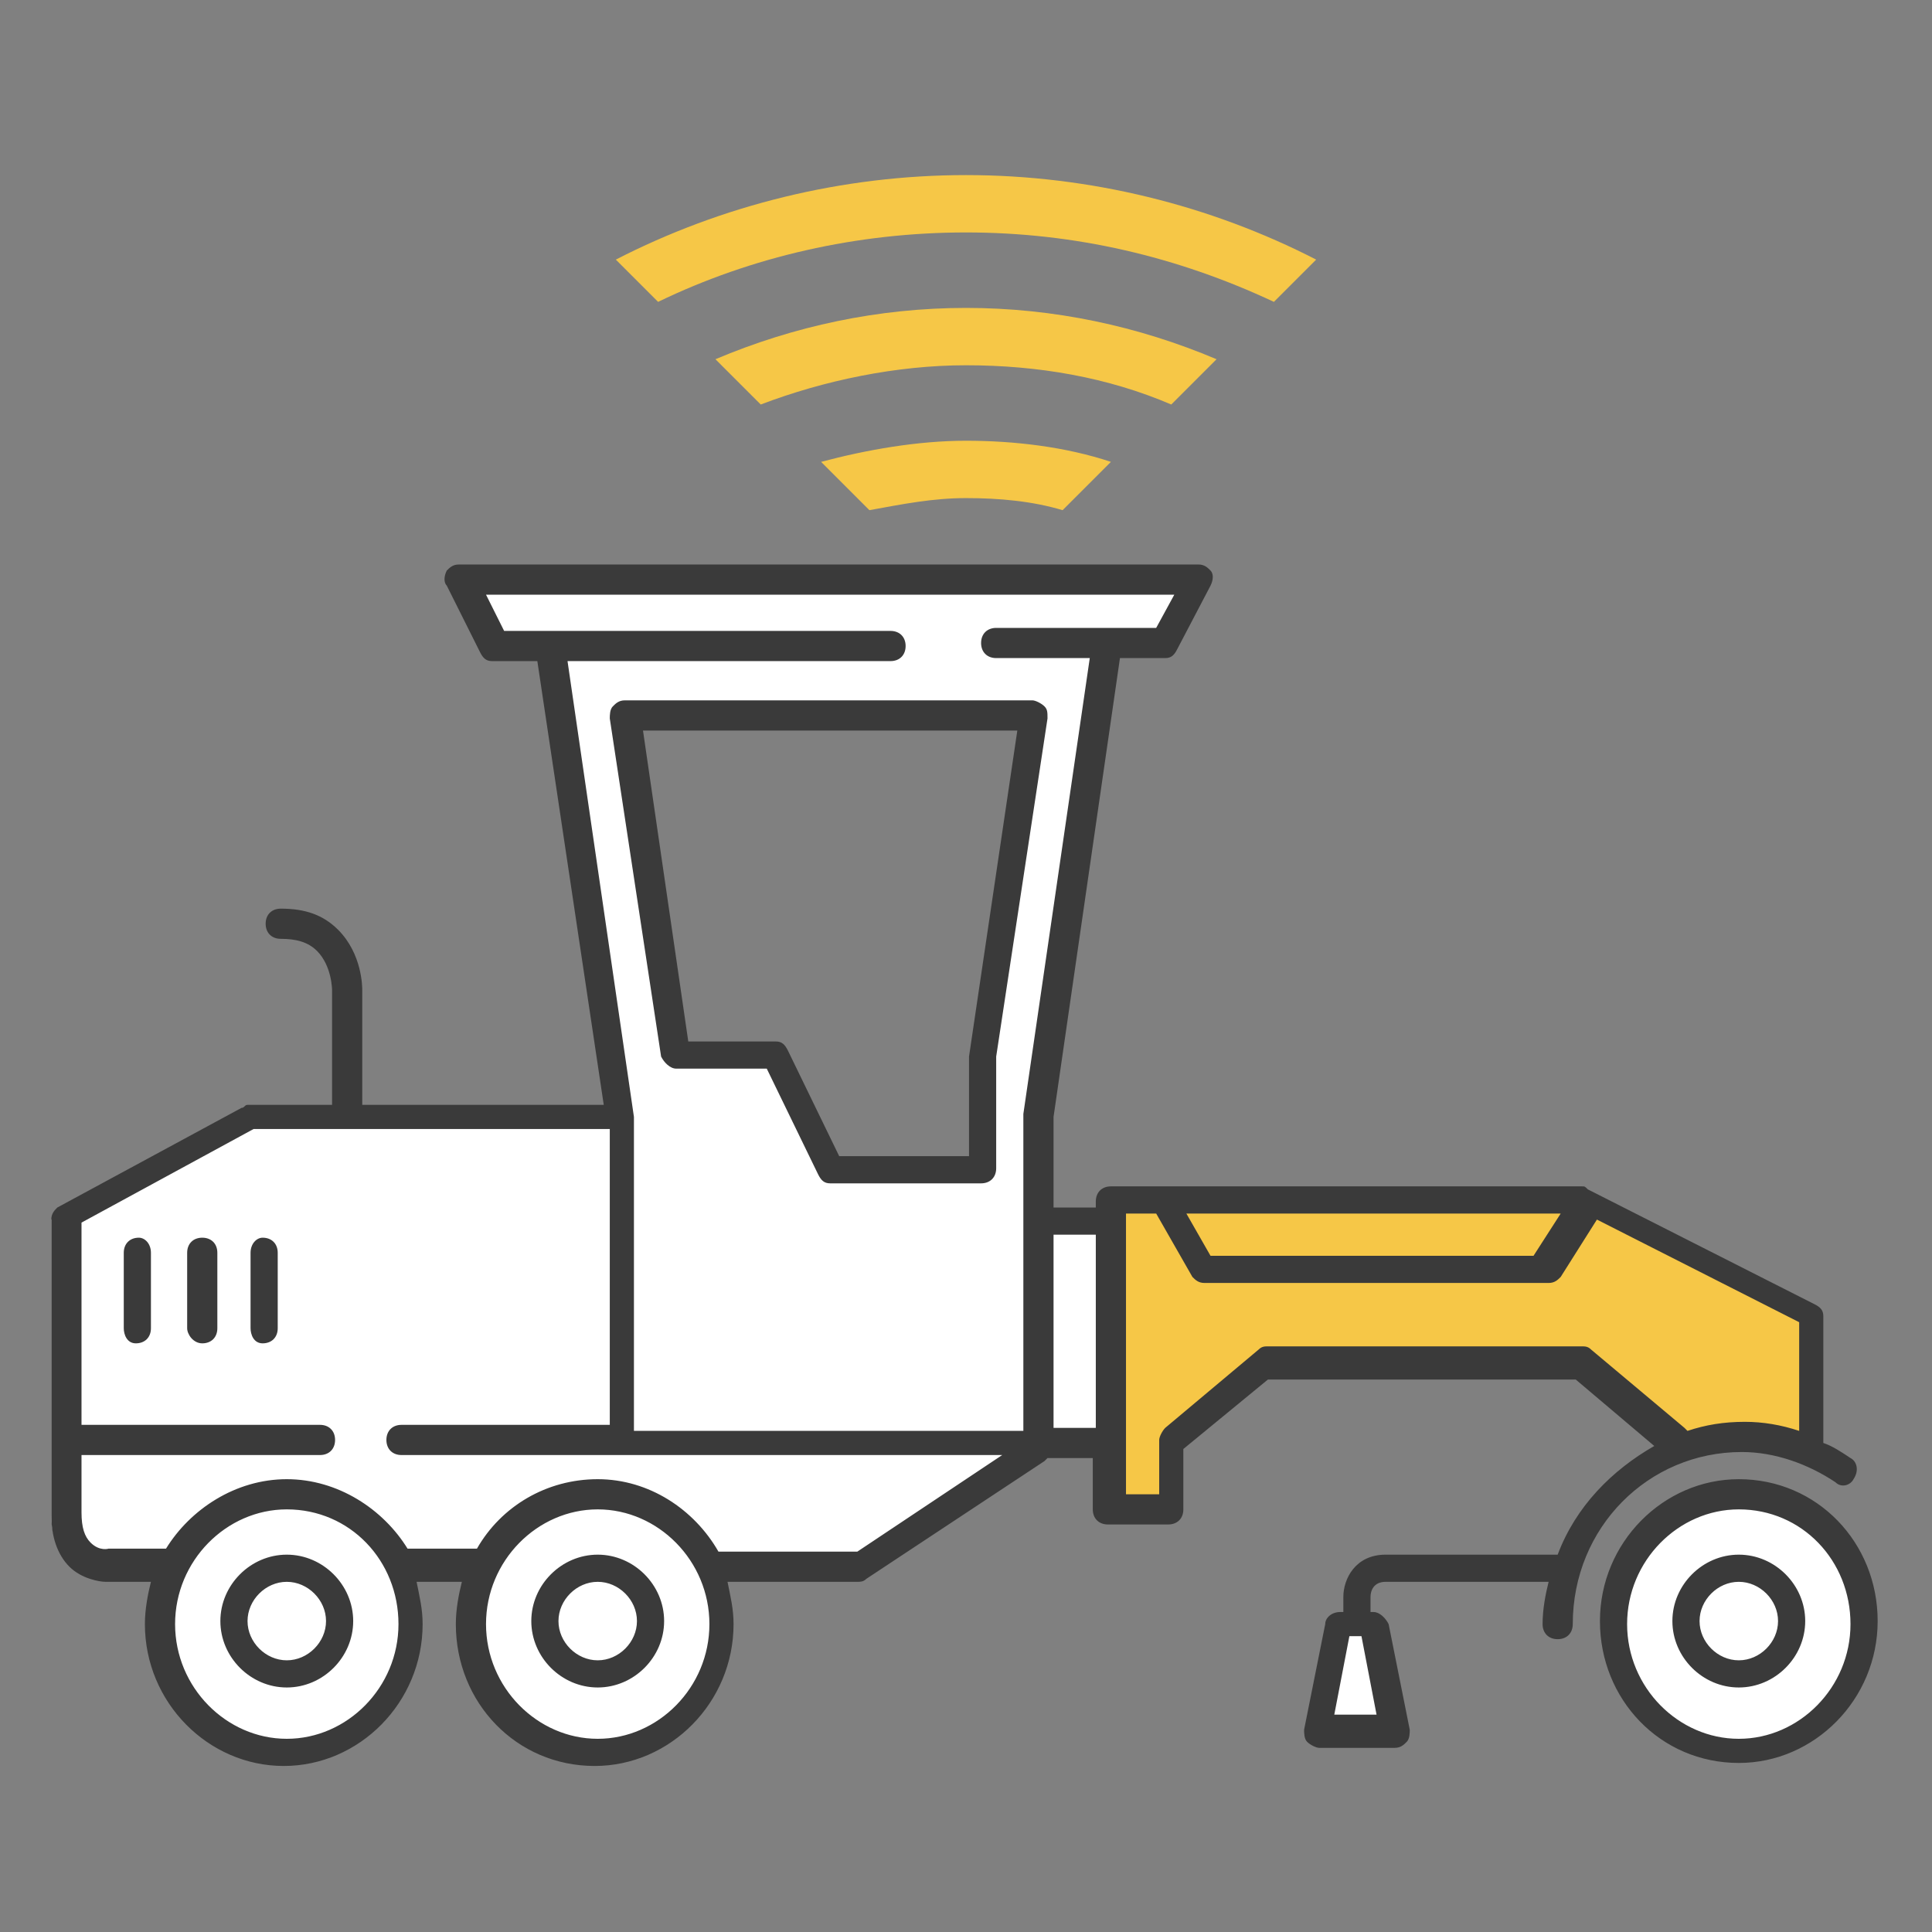 <?xml version="1.0" encoding="utf-8"?>
<!-- Generator: Adobe Illustrator 25.0.1, SVG Export Plug-In . SVG Version: 6.00 Build 0)  -->
<svg version="1.1" id="Layer_1" xmlns="http://www.w3.org/2000/svg" xmlns:xlink="http://www.w3.org/1999/xlink" x="0px" y="0px" viewBox="0 0 64 64" style="enable-background:new 0 0 64 64;" xml:space="preserve">
  <rect x="0" y="0" width="64" height="64" fill="#808080" stroke="none"/>
  <style type="text/css">
	.st0{fill-rule:evenodd;clip-rule:evenodd;fill:#F6C747;}
	.st1{fill-rule:evenodd;clip-rule:evenodd;fill:#FFFFFF;}
	.st2{fill-rule:evenodd;clip-rule:evenodd;fill:#3A3A3A;}
</style>
  <path id="Yellow_1_" class="st0" d="M32,5.8c-4.1,0-8.1,1-11.6,2.8l1.4,1.4c3.1-1.5,6.6-2.3,10.2-2.3s7,0.8,10.2,2.3l1.4-1.4
	C40.1,6.8,36.1,5.8,32,5.8 M27.2,15.3l1.6,1.6c1.1-0.2,2.1-0.4,3.2-0.4s2.2,0.1,3.2,0.4l1.6-1.6c-1.5-0.5-3.2-0.7-4.8-0.7
	S28.7,14.9,27.2,15.3 M23.7,11.9l1.5,1.5c2.1-0.8,4.5-1.3,6.8-1.3c2.4,0,4.7,0.4,6.8,1.3l1.5-1.5c-2.6-1.1-5.4-1.7-8.3-1.7
	S26.3,10.8,23.7,11.9" />
  <g id="Sticker-Sheet_1_">
    <g id="Category_1_" transform="translate(-159, -1749)">
      <g transform="translate(136, 1060)">
        <g id="Group_1_" transform="translate(23, 678)">
          <g id="vectors_1_" transform="translate(0, 11)">
            <path id="White_1_" class="st1" d="M57.6,49.5c2.3,0,4.2,1.9,4.2,4.2c0,2.3-1.9,4.2-4.2,4.2c-2.3,0-4.2-1.9-4.2-4.2
						C53.4,51.4,55.3,49.5,57.6,49.5z M39.7,19.2l-1.1,2.2h-1.5c-0.2,0-0.4,0.2-0.5,0.4l0,0L34.4,37l0,3c0,0.3,0.2,0.5,0.5,0.5l0,0
						h1.4c0.3,0,0.5-0.2,0.5-0.5l0,0v-0.2h15.6l7.5,3.8v4.2c0,0.2,0.1,0.3,0.2,0.4c-1.6-0.7-3.6-0.7-5.1,0.1
						c0.1-0.1,0.2-0.2,0.2-0.3c0-0.2,0-0.3-0.2-0.4l0,0l-2.6-2.2c-0.1-0.1-0.2-0.1-0.3-0.1l0,0H42c-0.1,0-0.2,0-0.3,0.1l0,0
						l-2.8,2.3c-0.1,0.1-0.2,0.2-0.2,0.4l0,0v2h-2v-1.7c0-0.3-0.2-0.5-0.5-0.5l0,0h-1.5c-0.2,0-0.3,0.1-0.4,0.2l0,0l-5.9,3.9h-4.3
						c-0.1,0-0.3,0.1-0.4,0.2c-0.1,0.1-0.1,0.3-0.1,0.4c0.1,0.5,0.2,0.9,0.2,1.3c0,2.3-1.9,4.2-4.2,4.2c-2.3,0-4.2-1.9-4.2-4.2
						c0-0.4,0.1-0.8,0.2-1.3c0-0.1,0-0.3-0.1-0.4c-0.1-0.1-0.2-0.2-0.4-0.2l0,0h-1.5c-0.1,0-0.3,0.1-0.4,0.2
						c-0.1,0.1-0.1,0.3-0.1,0.4c0.1,0.5,0.2,0.9,0.2,1.3c0,2.3-1.9,4.2-4.2,4.2c-2.3,0-4.2-1.9-4.2-4.2c0-0.4,0.1-0.8,0.2-1.3
						c0-0.1,0-0.3-0.1-0.4c-0.1-0.1-0.2-0.2-0.4-0.2l0,0l-1.5,0c-0.1,0-0.6,0-0.9-0.4c-0.3-0.3-0.5-0.8-0.5-1.4l0,0v-9.8l6.1-3.3
						h11.8c0.1,0,0.3-0.1,0.4-0.2c0.1-0.1,0.1-0.2,0.1-0.4l0,0l-2.2-14.7c0-0.2-0.2-0.4-0.5-0.4l0,0h-1.5l-1.1-2.2H39.7z M45.4,53.8
						l0.7,3.5h-2.5l0.7-3.5H45.4z M33.7,23.7H21.3c-0.1,0-0.3,0.1-0.4,0.2c-0.1,0.1-0.1,0.2-0.1,0.4l0,0l1.5,10.3
						c0,0.2,0.2,0.4,0.5,0.4l0,0h2.9l1.7,3.5c0.1,0.2,0.2,0.3,0.4,0.3l0,0h4.3c0.3,0,0.5-0.2,0.5-0.5l0,0v-3.3l1.6-10.7
						c0-0.1,0-0.3-0.1-0.4C33.9,23.7,33.8,23.7,33.7,23.7L33.7,23.7z" />
            <path id="Yellow_2_" class="st0" d="M36.8,49.9h2v-2c0-0.1,0.1-0.3,0.2-0.4l2.8-2.3c0.1-0.1,0.2-0.1,0.3-0.1h10.1
						c0.1,0,0.2,0,0.3,0.1l2.6,2.2c0.1,0.1,0.2,0.3,0.2,0.4c0,0.1-0.1,0.2-0.2,0.3c1.5-0.7,3.5-0.8,5.1-0.1
						c-0.1-0.1-0.2-0.2-0.2-0.4v-4.2l-7.5-3.8H36.8V49.9z" />
            <path id="Black_1_" class="st2" d="M57.6,49c2.6,0,4.6,2.1,4.6,4.7c0,2.6-2.1,4.7-4.6,4.7c-2.6,0-4.6-2.1-4.6-4.7
						C53,51.1,55.1,49,57.6,49z M39.7,18.7c0.2,0,0.3,0.1,0.4,0.2c0.1,0.1,0.1,0.3,0,0.5l0,0L39,21.5c-0.1,0.2-0.2,0.3-0.4,0.3l0,0
						h-1.5L34.9,37l0,3h1.4v-0.2c0-0.3,0.2-0.5,0.5-0.5l0,0h15.6c0.1,0,0.1,0,0.2,0.1l0,0l7.5,3.8c0.2,0.1,0.3,0.2,0.3,0.4l0,0v4.2
						c0.3,0.1,0.6,0.3,0.9,0.5c0.2,0.1,0.3,0.4,0.1,0.7c-0.1,0.2-0.4,0.3-0.6,0.1c-0.9-0.6-2-1-3.1-1c-3.1,0-5.6,2.5-5.6,5.7
						c0,0.3-0.2,0.5-0.5,0.5c-0.3,0-0.5-0.2-0.5-0.5c0-0.5,0.1-1,0.2-1.4l0,0h-5.4c-0.4,0-0.5,0.3-0.5,0.5l0,0v0.5h0.1
						c0.2,0,0.4,0.2,0.5,0.4l0,0l0.7,3.5c0,0.1,0,0.3-0.1,0.4c-0.1,0.1-0.2,0.2-0.4,0.2l0,0h-2.5c-0.1,0-0.3-0.1-0.4-0.2
						c-0.1-0.1-0.1-0.3-0.1-0.4l0,0l0.7-3.5c0-0.2,0.2-0.4,0.5-0.4l0,0h0.1v-0.5c0-0.6,0.4-1.4,1.4-1.4l0,0h5.7
						c0.6-1.6,1.8-2.8,3.2-3.6l0,0l-2.6-2.2H42l-2.8,2.3v2c0,0.3-0.2,0.5-0.5,0.5l0,0h-2c-0.3,0-0.5-0.2-0.5-0.5l0,0v-1.7h-1.5
						c0,0-0.1,0.1-0.1,0.1l0,0l-5.9,3.9c-0.1,0.1-0.2,0.1-0.3,0.1l0,0h-4.3c0.1,0.5,0.2,0.9,0.2,1.4c0,2.6-2.1,4.7-4.6,4.7
						c-2.6,0-4.6-2.1-4.6-4.7c0-0.5,0.1-1,0.2-1.4l0,0h-1.5c0.1,0.5,0.2,0.9,0.2,1.4c0,2.6-2.1,4.7-4.6,4.7s-4.6-2.1-4.6-4.7
						c0-0.5,0.1-1,0.2-1.4l0,0l-1.5,0c-0.2,0-0.8-0.1-1.2-0.5c-0.4-0.4-0.6-1-0.6-1.7l0,0v-9.8c0-0.2,0.1-0.3,0.2-0.4l0,0l6.1-3.3
						c0.1,0,0.1-0.1,0.2-0.1l0,0h2.8v-3.8c0,0,0-0.8-0.5-1.3c-0.3-0.3-0.7-0.4-1.2-0.4c-0.3,0-0.5-0.2-0.5-0.5
						c0-0.3,0.2-0.5,0.5-0.5c0.8,0,1.4,0.2,1.9,0.7c0.8,0.8,0.8,1.9,0.8,2v3.8h8l-2.2-14.7h-1.5c-0.2,0-0.3-0.1-0.4-0.3l0,0
						l-1.1-2.2c-0.1-0.1-0.1-0.3,0-0.5c0.1-0.1,0.2-0.2,0.4-0.2l0,0H39.7z M9.5,50c-2,0-3.7,1.7-3.7,3.8s1.7,3.8,3.7,3.8
						s3.7-1.7,3.7-3.8S11.6,50,9.5,50z M19.8,50c-2,0-3.7,1.7-3.7,3.8s1.7,3.8,3.7,3.8c2,0,3.7-1.7,3.7-3.8S21.8,50,19.8,50z
						 M57.6,50c-2,0-3.7,1.7-3.7,3.8c0,2.1,1.7,3.8,3.7,3.8c2,0,3.7-1.7,3.7-3.8C61.3,51.7,59.7,50,57.6,50z M45.1,54.2h-0.4
						l-0.5,2.6h1.4L45.1,54.2z M19.8,51.5c1.2,0,2.2,1,2.2,2.2c0,1.2-1,2.2-2.2,2.2c-1.2,0-2.2-1-2.2-2.2
						C17.6,52.5,18.6,51.5,19.8,51.5z M9.5,51.5c1.2,0,2.2,1,2.2,2.2c0,1.2-1,2.2-2.2,2.2c-1.2,0-2.2-1-2.2-2.2
						C7.3,52.5,8.3,51.5,9.5,51.5z M57.6,51.5c1.2,0,2.2,1,2.2,2.2c0,1.2-1,2.2-2.2,2.2c-1.2,0-2.2-1-2.2-2.2
						C55.4,52.5,56.4,51.5,57.6,51.5z M19.8,52.4c-0.7,0-1.3,0.6-1.3,1.3c0,0.7,0.6,1.3,1.3,1.3c0.7,0,1.3-0.6,1.3-1.3
						C21.1,53,20.5,52.4,19.8,52.4z M9.5,52.4c-0.7,0-1.3,0.6-1.3,1.3c0,0.7,0.6,1.3,1.3,1.3c0.7,0,1.3-0.6,1.3-1.3
						C10.8,53,10.2,52.4,9.5,52.4z M57.6,52.4c-0.7,0-1.3,0.6-1.3,1.3c0,0.7,0.6,1.3,1.3,1.3c0.7,0,1.3-0.6,1.3-1.3
						C58.9,53,58.3,52.4,57.6,52.4z M20.1,37.4H8.4l-5.7,3.1v6.7h7.9c0.3,0,0.5,0.2,0.5,0.5c0,0.3-0.2,0.5-0.5,0.5l0,0H2.7v1.9
						c0,0.5,0.1,0.8,0.3,1c0.3,0.3,0.6,0.2,0.6,0.2h1.9C6.3,50,7.8,49,9.5,49c1.7,0,3.2,1,4,2.3c0,0,0,0,0.1,0l0,0l2.2,0
						c0.8-1.4,2.3-2.3,4-2.3c1.7,0,3.2,1,4,2.4c0.1,0,0.1,0,0.2,0l0,0h4.4l4.8-3.2H13.3c-0.3,0-0.5-0.2-0.5-0.5
						c0-0.3,0.2-0.5,0.5-0.5l0,0h6.9V37.4z M38.3,40.2h-1v9.3h1.1v-1.8c0-0.1,0.1-0.3,0.2-0.4l0,0l3.1-2.6c0.1-0.1,0.2-0.1,0.3-0.1
						l0,0h10.4c0.1,0,0.2,0,0.3,0.1l0,0l3.1,2.6c0,0,0,0,0.1,0.1c0.6-0.2,1.2-0.3,1.9-0.3c0.6,0,1.2,0.1,1.8,0.3l0,0v-3.6l-6.7-3.4
						l-1.2,1.9c-0.1,0.1-0.2,0.2-0.4,0.2l0,0H39.9c-0.2,0-0.3-0.1-0.4-0.2l0,0L38.3,40.2z M36.3,40.9h-1.4l0,6.4h1.4V40.9z
						 M38.9,19.7H16.1l0.6,1.2h12.8c0.3,0,0.5,0.2,0.5,0.5c0,0.3-0.2,0.5-0.5,0.5l0,0H18.8l2.2,15.1l0,10.4h12.9V36.9l2.2-15.1H33
						c-0.3,0-0.5-0.2-0.5-0.5c0-0.3,0.2-0.5,0.5-0.5l0,0h5.3L38.9,19.7z M4.6,41C4.8,41,5,41.2,5,41.5l0,0V44c0,0.3-0.2,0.5-0.5,0.5
						S4.1,44.2,4.1,44l0,0v-2.5C4.1,41.2,4.3,41,4.6,41z M6.7,41c0.3,0,0.5,0.2,0.5,0.5l0,0V44c0,0.3-0.2,0.5-0.5,0.5
						S6.2,44.2,6.2,44l0,0v-2.5C6.2,41.2,6.4,41,6.7,41z M8.7,41c0.3,0,0.5,0.2,0.5,0.5l0,0V44c0,0.3-0.2,0.5-0.5,0.5
						S8.3,44.2,8.3,44l0,0v-2.5C8.3,41.2,8.5,41,8.7,41z M51.7,40.2H39.3l0.8,1.4h10.7L51.7,40.2z M34.2,23.2c0.1,0,0.3,0.1,0.4,0.2
						c0.1,0.1,0.1,0.2,0.1,0.4l0,0L33,35l0,3.7c0,0.3-0.2,0.5-0.5,0.5l0,0h-5c-0.2,0-0.3-0.1-0.4-0.3l0,0l-1.7-3.5h-3
						c-0.2,0-0.4-0.2-0.5-0.4l0,0l-1.7-11.2c0-0.1,0-0.3,0.1-0.4c0.1-0.1,0.2-0.2,0.4-0.2l0,0H34.2z M33.7,24.2H21.3l1.5,10.3h2.9
						c0.2,0,0.3,0.1,0.4,0.3l0,0l1.7,3.5h4.3v-3.3L33.7,24.2z" />
          </g>
        </g>
      </g>
    </g>
  </g>
</svg>
